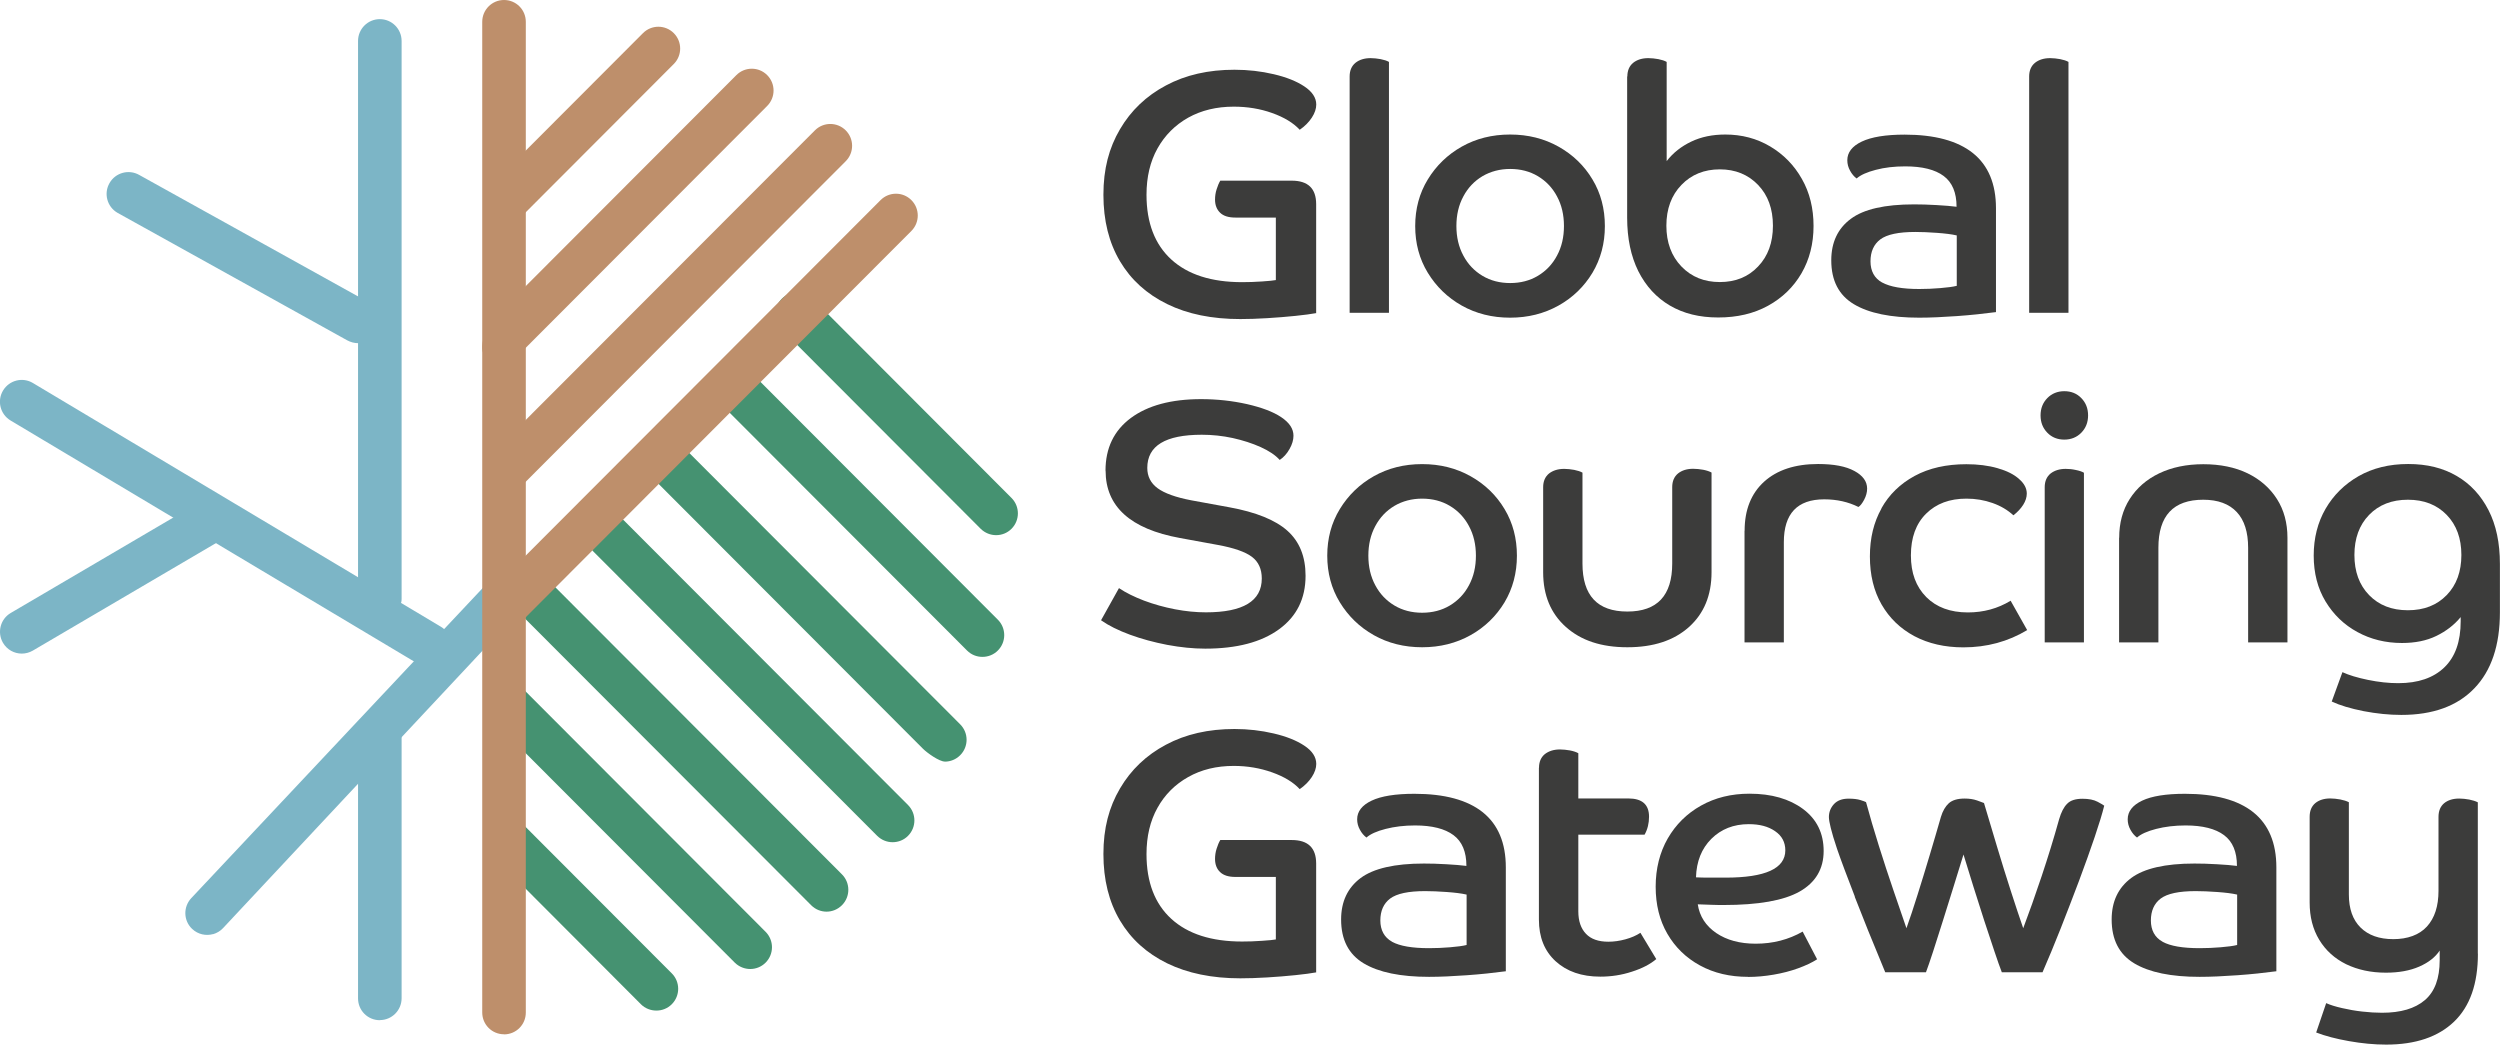<svg width="213" height="89" viewBox="0 0 213 89" fill="none" xmlns="http://www.w3.org/2000/svg">
<g clip-path="url(#clip0_1_21)">
<path d="M112.145 26.677C111.715 26.753 111.124 26.838 110.365 26.914C109.614 26.99 108.812 27.058 107.968 27.108C107.124 27.159 106.357 27.184 105.673 27.184C103.26 27.184 101.184 26.762 99.446 25.908C97.699 25.054 96.357 23.837 95.421 22.256C94.484 20.676 94.011 18.791 94.011 16.593C94.011 14.395 94.484 12.612 95.421 11.014C96.357 9.416 97.665 8.165 99.344 7.278C101.015 6.382 102.964 5.942 105.175 5.942C106.331 5.942 107.445 6.069 108.525 6.323C109.605 6.576 110.466 6.923 111.116 7.354C111.799 7.802 112.145 8.326 112.145 8.909C112.145 9.264 112.019 9.636 111.766 10.025C111.512 10.414 111.166 10.761 110.736 11.056C110.188 10.465 109.403 9.991 108.382 9.628C107.361 9.264 106.272 9.087 105.116 9.087C103.648 9.087 102.357 9.4 101.234 10.025C100.121 10.651 99.243 11.53 98.619 12.646C97.994 13.761 97.682 15.08 97.682 16.593C97.682 18.985 98.391 20.828 99.8 22.113C101.209 23.398 103.217 24.04 105.825 24.04C106.357 24.04 106.922 24.023 107.513 23.981C108.112 23.939 108.508 23.905 108.702 23.862V18.537H105.26C104.669 18.537 104.239 18.402 103.952 18.123C103.665 17.844 103.521 17.472 103.521 17.007C103.521 16.711 103.563 16.415 103.656 16.128C103.749 15.832 103.85 15.587 103.969 15.393H110.053C111.445 15.393 112.137 16.06 112.137 17.396V26.703L112.145 26.677Z" fill="#3C3C3B"/>
<path d="M118.339 26.652H114.989V6.517C114.989 6.01 115.158 5.621 115.487 5.351C115.816 5.089 116.246 4.953 116.778 4.953C117.056 4.953 117.335 4.987 117.63 5.038C117.925 5.097 118.162 5.173 118.339 5.275V26.652Z" fill="#3C3C3B"/>
<path d="M132.659 21.774C133.055 21.039 133.249 20.202 133.249 19.256C133.249 18.309 133.055 17.472 132.659 16.737C132.271 16.001 131.722 15.426 131.03 15.012C130.338 14.598 129.545 14.395 128.667 14.395C127.79 14.395 126.997 14.607 126.305 15.012C125.613 15.426 125.064 16.001 124.676 16.737C124.28 17.472 124.085 18.309 124.085 19.256C124.085 20.202 124.28 21.039 124.676 21.774C125.064 22.51 125.613 23.085 126.305 23.499C126.997 23.913 127.79 24.116 128.667 24.116C129.545 24.116 130.338 23.913 131.03 23.499C131.722 23.085 132.271 22.51 132.659 21.774ZM121.647 23.237C120.93 22.062 120.575 20.735 120.575 19.264C120.575 17.793 120.93 16.466 121.647 15.291C122.364 14.116 123.326 13.178 124.541 12.493C125.756 11.809 127.123 11.462 128.659 11.462C130.195 11.462 131.562 11.809 132.785 12.493C134.009 13.178 134.979 14.116 135.68 15.291C136.389 16.466 136.735 17.793 136.735 19.264C136.735 20.735 136.38 22.062 135.68 23.237C134.971 24.412 134.009 25.35 132.785 26.035C131.562 26.719 130.186 27.066 128.659 27.066C127.132 27.066 125.756 26.719 124.541 26.035C123.326 25.35 122.364 24.412 121.647 23.237Z" fill="#3C3C3B"/>
<path d="M149.789 15.756C148.945 14.877 147.856 14.429 146.531 14.429C145.207 14.429 144.11 14.869 143.257 15.756C142.405 16.635 141.975 17.802 141.975 19.23C141.975 20.659 142.405 21.817 143.257 22.704C144.11 23.592 145.198 24.031 146.531 24.031C147.865 24.031 148.953 23.592 149.789 22.704C150.632 21.825 151.054 20.667 151.054 19.23C151.054 17.793 150.632 16.635 149.789 15.756ZM138.65 6.517C138.65 6.01 138.819 5.621 139.148 5.351C139.477 5.089 139.907 4.953 140.439 4.953C140.717 4.953 140.996 4.987 141.291 5.038C141.587 5.097 141.823 5.173 142 5.275V13.727C142.549 13.017 143.249 12.468 144.101 12.062C144.953 11.656 145.915 11.462 146.995 11.462C148.405 11.462 149.679 11.8 150.818 12.476C151.957 13.153 152.86 14.074 153.518 15.241C154.185 16.407 154.514 17.751 154.514 19.256C154.514 20.76 154.168 22.113 153.485 23.288C152.801 24.462 151.848 25.384 150.632 26.052C149.417 26.719 148.008 27.049 146.396 27.049C144.785 27.049 143.435 26.711 142.278 26.035C141.122 25.358 140.228 24.378 139.587 23.11C138.954 21.834 138.633 20.312 138.633 18.546V6.517H138.65Z" fill="#3C3C3B"/>
<path d="M160.37 24.074C161.037 24.437 162.083 24.623 163.518 24.623C164.108 24.623 164.699 24.598 165.307 24.547C165.914 24.496 166.387 24.437 166.716 24.353V20.059C166.285 19.957 165.72 19.89 165.028 19.839C164.328 19.788 163.72 19.763 163.189 19.763C161.754 19.763 160.767 19.974 160.201 20.397C159.645 20.819 159.366 21.445 159.366 22.265C159.366 23.085 159.695 23.71 160.362 24.074M170.041 26.593C169.019 26.728 167.923 26.846 166.733 26.931C165.551 27.015 164.48 27.066 163.518 27.066C161.087 27.066 159.231 26.686 157.948 25.916C156.666 25.147 156.024 23.905 156.024 22.18C156.024 20.65 156.581 19.467 157.687 18.647C158.792 17.819 160.59 17.413 163.079 17.413C163.644 17.413 164.286 17.43 164.994 17.472C165.695 17.514 166.269 17.557 166.699 17.616C166.699 16.415 166.336 15.545 165.602 14.995C164.868 14.446 163.771 14.175 162.328 14.175C161.408 14.175 160.573 14.268 159.813 14.471C159.062 14.666 158.514 14.911 158.185 15.207C157.965 15.046 157.78 14.826 157.628 14.547C157.467 14.26 157.391 13.964 157.391 13.651C157.391 12.984 157.805 12.451 158.623 12.062C159.442 11.673 160.657 11.47 162.269 11.47C164.834 11.47 166.775 11.995 168.091 13.043C169.399 14.091 170.057 15.663 170.057 17.742V26.601L170.041 26.593Z" fill="#3C3C3B"/>
<path d="M176.234 26.652H172.884V6.517C172.884 6.01 173.053 5.621 173.382 5.351C173.711 5.089 174.142 4.953 174.673 4.953C174.952 4.953 175.23 4.987 175.525 5.038C175.821 5.097 176.057 5.173 176.234 5.275V26.652Z" fill="#3C3C3B"/>
<path d="M94.189 40.1C94.189 38.181 94.906 36.685 96.349 35.612C97.792 34.547 99.783 34.006 102.331 34.006C103.682 34.006 104.99 34.15 106.238 34.428C107.487 34.716 108.466 35.079 109.15 35.536C109.858 36.009 110.204 36.533 110.204 37.125C110.204 37.48 110.095 37.86 109.867 38.258C109.639 38.663 109.361 38.968 109.032 39.187C108.66 38.773 108.112 38.41 107.403 38.089C106.686 37.767 105.892 37.514 105.023 37.319C104.154 37.133 103.277 37.04 102.391 37.04C99.294 37.04 97.749 37.979 97.749 39.864C97.749 40.591 98.045 41.165 98.627 41.596C99.218 42.028 100.171 42.374 101.505 42.628L104.736 43.219C107.006 43.634 108.66 44.301 109.69 45.223C110.719 46.144 111.234 47.42 111.234 49.052C111.234 50.996 110.483 52.517 108.972 53.616C107.462 54.715 105.369 55.265 102.686 55.265C101.665 55.265 100.593 55.155 99.454 54.944C98.315 54.724 97.252 54.436 96.264 54.073C95.277 53.709 94.459 53.304 93.809 52.847L95.336 50.108C95.927 50.506 96.636 50.852 97.471 51.173C98.306 51.486 99.184 51.731 100.104 51.909C101.024 52.086 101.91 52.171 102.745 52.171C105.918 52.171 107.504 51.207 107.504 49.288C107.504 48.486 107.226 47.868 106.669 47.446C106.112 47.023 105.15 46.685 103.774 46.431L100.543 45.84C96.315 45.071 94.197 43.16 94.197 40.1" fill="#3C3C3B"/>
<path d="M125.157 49.863C125.554 49.128 125.748 48.291 125.748 47.344C125.748 46.398 125.554 45.561 125.157 44.825C124.769 44.09 124.22 43.515 123.529 43.101C122.837 42.687 122.043 42.484 121.166 42.484C120.288 42.484 119.495 42.695 118.803 43.101C118.111 43.515 117.563 44.09 117.174 44.825C116.778 45.561 116.584 46.398 116.584 47.344C116.584 48.291 116.778 49.128 117.174 49.863C117.563 50.599 118.111 51.173 118.803 51.588C119.495 52.002 120.288 52.205 121.166 52.205C122.043 52.205 122.837 52.002 123.529 51.588C124.22 51.173 124.769 50.599 125.157 49.863ZM114.154 51.317C113.436 50.142 113.082 48.815 113.082 47.344C113.082 45.874 113.436 44.547 114.154 43.371C114.871 42.197 115.833 41.258 117.048 40.574C118.263 39.889 119.63 39.542 121.166 39.542C122.702 39.542 124.069 39.889 125.292 40.574C126.516 41.258 127.486 42.197 128.187 43.371C128.895 44.547 129.241 45.874 129.241 47.344C129.241 48.815 128.887 50.142 128.187 51.317C127.478 52.492 126.516 53.43 125.292 54.115C124.069 54.8 122.693 55.146 121.166 55.146C119.638 55.146 118.263 54.8 117.048 54.115C115.833 53.43 114.871 52.492 114.154 51.317Z" fill="#3C3C3B"/>
<path d="M145.823 48.756C145.823 50.717 145.181 52.272 143.899 53.422C142.616 54.572 140.869 55.146 138.65 55.146C136.431 55.146 134.709 54.572 133.418 53.422C132.127 52.272 131.477 50.717 131.477 48.756V41.512C131.477 41.005 131.646 40.616 131.975 40.345C132.313 40.083 132.743 39.948 133.266 39.948C133.545 39.948 133.823 39.982 134.119 40.033C134.414 40.092 134.65 40.168 134.827 40.269V48.012C134.827 50.742 136.102 52.103 138.65 52.103C141.198 52.103 142.473 50.742 142.473 48.012V41.504C142.473 40.996 142.641 40.608 142.97 40.337C143.299 40.075 143.73 39.94 144.261 39.94C144.54 39.94 144.818 39.974 145.114 40.024C145.409 40.083 145.645 40.16 145.823 40.261V48.739V48.756Z" fill="#3C3C3B"/>
<path d="M148.641 45.223C148.641 43.439 149.198 42.044 150.303 41.039C151.409 40.041 152.944 39.534 154.902 39.534C156.235 39.534 157.265 39.728 157.991 40.126C158.716 40.514 159.079 41.022 159.079 41.63C159.079 41.943 158.995 42.256 158.826 42.577C158.657 42.89 158.497 43.101 158.337 43.194C157.476 42.763 156.505 42.543 155.425 42.543C153.13 42.543 151.983 43.76 151.983 46.195V54.732H148.633V45.223H148.641Z" fill="#3C3C3B"/>
<path d="M160.294 43.312C160.952 42.137 161.898 41.216 163.13 40.548C164.362 39.88 165.83 39.551 167.534 39.551C168.513 39.551 169.399 39.661 170.192 39.889C170.986 40.117 171.602 40.422 172.032 40.819C172.462 41.191 172.682 41.605 172.682 42.053C172.682 42.366 172.58 42.687 172.378 43.008C172.175 43.329 171.889 43.634 171.543 43.904C171.053 43.456 170.462 43.101 169.762 42.856C169.07 42.611 168.328 42.484 167.543 42.484C166.108 42.484 164.969 42.907 164.1 43.769C163.239 44.623 162.809 45.806 162.809 47.319C162.809 48.832 163.248 49.99 164.117 50.869C164.986 51.74 166.167 52.179 167.661 52.179C168.994 52.179 170.209 51.85 171.306 51.182L172.715 53.684C171.087 54.664 169.273 55.155 167.281 55.155C165.695 55.155 164.302 54.834 163.104 54.2C161.906 53.557 160.978 52.661 160.311 51.503C159.645 50.345 159.315 48.984 159.315 47.412C159.315 45.84 159.645 44.496 160.303 43.321" fill="#3C3C3B"/>
<path d="M177.559 54.732H174.209V41.512C174.209 41.005 174.378 40.616 174.707 40.345C175.044 40.083 175.475 39.948 175.998 39.948C176.268 39.948 176.555 39.974 176.85 40.041C177.146 40.1 177.382 40.176 177.551 40.278V54.732H177.559ZM174.428 36.863C174.049 36.474 173.855 35.984 173.855 35.392C173.855 34.8 174.049 34.31 174.428 33.921C174.808 33.532 175.298 33.33 175.88 33.33C176.462 33.33 176.951 33.524 177.331 33.921C177.711 34.31 177.905 34.8 177.905 35.392C177.905 35.984 177.711 36.474 177.331 36.863C176.951 37.252 176.462 37.455 175.88 37.455C175.298 37.455 174.808 37.26 174.428 36.863Z" fill="#3C3C3B"/>
<path d="M180.555 45.814C180.555 44.563 180.85 43.456 181.449 42.518C182.048 41.58 182.884 40.844 183.964 40.328C185.044 39.813 186.293 39.551 187.727 39.551C189.162 39.551 190.436 39.813 191.499 40.328C192.571 40.853 193.398 41.58 193.997 42.518C194.596 43.456 194.891 44.563 194.891 45.814V54.732H191.541V46.668C191.541 45.333 191.221 44.318 190.571 43.625C189.921 42.932 188.976 42.577 187.719 42.577C185.17 42.577 183.896 43.938 183.896 46.668V54.732H180.546V45.814H180.555Z" fill="#3C3C3B"/>
<path d="M205.152 42.577C203.785 42.577 202.68 43.008 201.845 43.87C201.009 44.733 200.596 45.874 200.596 47.285C200.596 48.697 201.009 49.838 201.845 50.7C202.68 51.562 203.777 51.993 205.152 51.993C206.528 51.993 207.625 51.562 208.46 50.7C209.296 49.838 209.709 48.697 209.709 47.285C209.709 45.874 209.296 44.733 208.46 43.87C207.625 43.008 206.528 42.577 205.152 42.577ZM204.595 60.911C203.558 60.911 202.486 60.801 201.38 60.59C200.275 60.37 199.364 60.1 198.663 59.77L199.575 57.268C200.123 57.522 200.849 57.741 201.752 57.927C202.655 58.113 203.515 58.206 204.334 58.206C206.021 58.206 207.329 57.758 208.258 56.862C209.186 55.966 209.65 54.664 209.65 52.932V52.577C209.101 53.245 208.41 53.777 207.574 54.183C206.739 54.589 205.768 54.783 204.646 54.783C203.254 54.783 201.988 54.47 200.857 53.853C199.718 53.236 198.815 52.365 198.14 51.25C197.465 50.134 197.128 48.824 197.128 47.336C197.128 45.848 197.465 44.513 198.14 43.346C198.815 42.18 199.76 41.25 200.958 40.565C202.165 39.88 203.566 39.534 205.178 39.534C206.789 39.534 208.14 39.872 209.304 40.548C210.468 41.224 211.371 42.197 212.021 43.465C212.671 44.732 212.992 46.254 212.992 48.046V52.171C212.992 54.977 212.266 57.141 210.814 58.646C209.363 60.159 207.287 60.911 204.587 60.911" fill="#3C3C3B"/>
<path d="M112.145 82.846C111.715 82.922 111.124 83.007 110.365 83.083C109.614 83.159 108.812 83.227 107.968 83.277C107.124 83.328 106.357 83.353 105.673 83.353C103.26 83.353 101.184 82.922 99.446 82.077C97.699 81.223 96.357 80.006 95.421 78.425C94.484 76.845 94.011 74.96 94.011 72.762C94.011 70.564 94.484 68.781 95.421 67.183C96.357 65.586 97.665 64.335 99.344 63.447C101.015 62.551 102.964 62.111 105.175 62.111C106.331 62.111 107.445 62.238 108.525 62.492C109.605 62.745 110.466 63.092 111.116 63.523C111.799 63.971 112.145 64.495 112.145 65.087C112.145 65.442 112.019 65.814 111.766 66.203C111.512 66.591 111.166 66.938 110.736 67.234C110.188 66.642 109.403 66.169 108.382 65.805C107.361 65.442 106.272 65.256 105.116 65.256C103.648 65.256 102.357 65.569 101.234 66.203C100.121 66.828 99.243 67.699 98.619 68.823C97.994 69.939 97.682 71.257 97.682 72.77C97.682 75.163 98.391 77.005 99.8 78.29C101.209 79.575 103.217 80.218 105.825 80.218C106.357 80.218 106.922 80.201 107.513 80.158C108.112 80.116 108.508 80.082 108.702 80.04V74.715H105.26C104.669 74.715 104.239 74.579 103.952 74.3C103.665 74.03 103.521 73.65 103.521 73.185C103.521 72.889 103.563 72.593 103.656 72.306C103.749 72.01 103.85 71.765 103.969 71.57H110.053C111.445 71.57 112.137 72.238 112.137 73.574V82.872L112.145 82.846Z" fill="#3C3C3B"/>
<path d="M118.609 80.243C119.276 80.606 120.322 80.784 121.756 80.784C122.347 80.784 122.938 80.758 123.545 80.708C124.153 80.657 124.625 80.598 124.955 80.513V76.219C124.524 76.118 123.959 76.05 123.267 75.999C122.567 75.949 121.959 75.923 121.427 75.923C119.993 75.923 119.006 76.135 118.44 76.557C117.883 76.98 117.605 77.606 117.605 78.425C117.605 79.245 117.942 79.871 118.601 80.234M128.279 82.753C127.258 82.889 126.161 83.007 124.971 83.091C123.79 83.176 122.718 83.227 121.756 83.227C119.326 83.227 117.47 82.846 116.187 82.077C114.905 81.308 114.263 80.065 114.263 78.341C114.263 76.811 114.82 75.636 115.926 74.808C117.031 73.988 118.828 73.574 121.318 73.574C121.883 73.574 122.524 73.591 123.233 73.633C123.934 73.675 124.507 73.717 124.938 73.776C124.938 72.576 124.575 71.706 123.841 71.156C123.107 70.607 122.01 70.328 120.567 70.328C119.647 70.328 118.811 70.429 118.052 70.624C117.293 70.818 116.753 71.063 116.423 71.359C116.204 71.198 116.018 70.978 115.867 70.7C115.706 70.412 115.63 70.116 115.63 69.804C115.63 69.136 116.044 68.603 116.862 68.215C117.681 67.826 118.896 67.631 120.508 67.631C123.073 67.631 125.014 68.155 126.33 69.203C127.638 70.252 128.296 71.815 128.296 73.903V82.762L128.279 82.753Z" fill="#3C3C3B"/>
<path d="M131.123 65.417C131.123 64.909 131.292 64.521 131.621 64.25C131.958 63.988 132.389 63.853 132.912 63.853C133.182 63.853 133.469 63.887 133.764 63.937C134.06 63.996 134.296 64.073 134.473 64.174V68.028H138.734C139.907 68.028 140.498 68.544 140.498 69.584C140.498 70.15 140.371 70.666 140.118 71.114H134.473V77.648C134.473 78.468 134.692 79.11 135.123 79.558C135.553 80.015 136.194 80.234 137.03 80.234C137.502 80.234 137.983 80.167 138.481 80.031C138.979 79.896 139.409 79.71 139.764 79.474L141.114 81.714C140.608 82.145 139.916 82.508 139.038 82.787C138.169 83.075 137.266 83.21 136.346 83.21C134.76 83.21 133.494 82.77 132.541 81.9C131.587 81.029 131.115 79.846 131.115 78.349V65.4L131.123 65.417Z" fill="#3C3C3B"/>
<path d="M148.995 70.218C147.704 70.218 146.641 70.64 145.806 71.469C144.97 72.306 144.54 73.396 144.498 74.749C144.835 74.765 145.181 74.774 145.553 74.774H147.021C150.413 74.774 152.109 73.996 152.109 72.449C152.109 71.765 151.822 71.215 151.24 70.818C150.658 70.412 149.915 70.218 148.995 70.218ZM148.936 83.227C147.384 83.227 146.025 82.906 144.835 82.255C143.645 81.604 142.726 80.708 142.059 79.558C141.392 78.409 141.063 77.073 141.063 75.543C141.063 74.013 141.409 72.627 142.093 71.435C142.776 70.252 143.721 69.313 144.928 68.637C146.135 67.961 147.51 67.623 149.054 67.623C150.936 67.623 152.455 68.062 153.628 68.933C154.792 69.804 155.375 70.995 155.375 72.508C155.375 74.022 154.691 75.188 153.333 75.957C151.974 76.727 149.814 77.107 146.852 77.107C146.574 77.107 146.244 77.107 145.839 77.09C145.434 77.082 145.038 77.065 144.65 77.048C144.802 78.07 145.333 78.882 146.219 79.491C147.114 80.099 148.236 80.403 149.586 80.403C151.054 80.403 152.388 80.057 153.586 79.372L154.818 81.731C154.387 82.01 153.847 82.263 153.198 82.5C152.548 82.736 151.856 82.914 151.113 83.041C150.371 83.168 149.645 83.235 148.936 83.235" fill="#3C3C3B"/>
<path d="M158.033 76.388C157.375 74.689 156.868 73.345 156.522 72.339C156.269 71.579 156.084 70.978 155.982 70.547C155.873 70.116 155.822 69.804 155.822 69.609C155.822 69.195 155.965 68.832 156.244 68.519C156.531 68.206 156.944 68.045 157.493 68.045C157.923 68.045 158.261 68.088 158.505 68.164C158.75 68.24 158.91 68.299 158.986 68.341C159.299 69.499 159.661 70.733 160.075 72.052C160.488 73.362 160.902 74.639 161.324 75.864C161.746 77.09 162.117 78.163 162.429 79.085C162.725 78.256 163.045 77.301 163.383 76.211C163.729 75.12 164.066 74.005 164.412 72.855C164.758 71.706 165.07 70.624 165.366 69.601C165.518 69.094 165.745 68.705 166.041 68.434C166.336 68.172 166.783 68.037 167.391 68.037C167.779 68.037 168.133 68.088 168.446 68.198C168.758 68.307 168.952 68.383 169.036 68.417C169.391 69.592 169.762 70.835 170.15 72.145C170.538 73.447 170.935 74.706 171.323 75.915C171.711 77.124 172.066 78.18 172.378 79.085C172.884 77.749 173.407 76.27 173.947 74.656C174.488 73.033 174.985 71.427 175.433 69.812C175.61 69.203 175.838 68.755 176.125 68.477C176.403 68.189 176.842 68.054 177.432 68.054C177.964 68.054 178.394 68.138 178.724 68.316C179.053 68.493 179.238 68.603 179.28 68.645C179.12 69.296 178.85 70.184 178.47 71.308C178.091 72.432 177.643 73.675 177.137 75.036C176.631 76.388 176.099 77.749 175.568 79.11C175.028 80.471 174.513 81.714 174.023 82.838H170.555C170.395 82.424 170.184 81.832 169.922 81.046C169.661 80.26 169.365 79.389 169.053 78.425C168.741 77.462 168.429 76.49 168.125 75.509C167.821 74.529 167.543 73.624 167.29 72.804C167.036 73.633 166.758 74.529 166.454 75.509C166.15 76.49 165.847 77.462 165.543 78.425C165.239 79.389 164.961 80.26 164.708 81.046C164.454 81.832 164.243 82.432 164.092 82.838H160.623C159.543 80.251 158.683 78.104 158.024 76.405" fill="#3C3C3B"/>
<path d="M184.259 80.243C184.926 80.606 185.972 80.784 187.407 80.784C187.997 80.784 188.588 80.758 189.196 80.708C189.803 80.657 190.276 80.598 190.605 80.513V76.219C190.174 76.118 189.609 76.05 188.917 75.999C188.217 75.949 187.609 75.923 187.078 75.923C185.643 75.923 184.656 76.135 184.09 76.557C183.533 76.98 183.255 77.606 183.255 78.425C183.255 79.245 183.584 79.871 184.251 80.234M193.929 82.753C192.908 82.889 191.811 83.007 190.622 83.091C189.44 83.176 188.369 83.227 187.407 83.227C184.976 83.227 183.12 82.846 181.837 82.077C180.555 81.308 179.913 80.065 179.913 78.341C179.913 76.811 180.47 75.636 181.576 74.808C182.681 73.988 184.479 73.574 186.968 73.574C187.533 73.574 188.174 73.591 188.883 73.633C189.584 73.675 190.158 73.717 190.588 73.776C190.588 72.576 190.225 71.706 189.491 71.156C188.757 70.607 187.66 70.328 186.217 70.328C185.297 70.328 184.462 70.429 183.702 70.624C182.951 70.818 182.403 71.063 182.074 71.359C181.854 71.198 181.669 70.978 181.517 70.7C181.356 70.412 181.28 70.116 181.28 69.804C181.28 69.136 181.694 68.603 182.512 68.215C183.331 67.826 184.546 67.631 186.158 67.631C188.723 67.631 190.664 68.155 191.98 69.203C193.288 70.252 193.946 71.815 193.946 73.903V82.762L193.929 82.753Z" fill="#3C3C3B"/>
<path d="M211.118 81.257C211.118 83.81 210.443 85.737 209.093 87.039C207.743 88.341 205.811 89 203.304 89C202.283 89 201.229 88.899 200.132 88.704C199.035 88.51 198.106 88.265 197.338 87.969L198.191 85.467C198.545 85.627 198.992 85.763 199.541 85.889C200.089 86.016 200.663 86.118 201.262 86.185C201.861 86.253 202.427 86.287 202.95 86.287C204.536 86.287 205.751 85.932 206.595 85.213C207.439 84.495 207.861 83.362 207.861 81.815V80.987C207.49 81.553 206.908 82.01 206.114 82.356C205.321 82.703 204.376 82.872 203.279 82.872C202.005 82.872 200.883 82.627 199.895 82.153C198.916 81.671 198.149 80.978 197.6 80.074C197.052 79.169 196.782 78.113 196.782 76.895V69.592C196.782 69.085 196.942 68.696 197.263 68.426C197.583 68.164 198.014 68.028 198.537 68.028C198.815 68.028 199.094 68.062 199.389 68.113C199.684 68.172 199.929 68.248 200.123 68.35V76.211C200.123 77.428 200.452 78.366 201.119 79.026C201.785 79.685 202.714 80.015 203.912 80.015C205.11 80.015 206.123 79.66 206.773 78.941C207.431 78.223 207.76 77.208 207.76 75.898V69.601C207.76 69.094 207.92 68.705 208.241 68.434C208.561 68.172 208.992 68.037 209.523 68.037C209.793 68.037 210.08 68.071 210.376 68.121C210.671 68.181 210.916 68.257 211.11 68.358V81.249L211.118 81.257Z" fill="#3C3C3B"/>
<path d="M32.361 86.921C31.331 86.921 30.505 86.092 30.505 85.061V64.495C30.505 63.464 31.331 62.636 32.361 62.636C33.39 62.636 34.217 60.818 34.217 61.841V85.052C34.217 86.075 33.39 86.912 32.361 86.912" fill="#7CB5C6"/>
<path d="M30.505 29.238C30.192 29.238 29.872 29.154 29.576 28.993L10.008 18.131C9.122 17.616 8.818 16.483 9.333 15.595C9.839 14.708 10.978 14.395 11.873 14.911L31.441 25.773C32.327 26.288 32.631 27.421 32.116 28.309C31.77 28.909 31.146 29.238 30.505 29.238Z" fill="#7CB5C6"/>
<path d="M32.361 51.038C31.331 51.038 30.505 50.21 30.505 49.179V3.491C30.505 2.468 31.331 1.631 32.361 1.631C33.39 1.631 34.217 2.468 34.217 3.491V51.038C34.217 52.061 33.39 51.038 32.361 51.038Z" fill="#7CB5C6"/>
<path d="M55.921 86.101C55.448 86.101 54.967 85.923 54.604 85.56L41.888 72.813C41.162 72.086 41.643 71.393 42.369 70.666C43.094 69.939 43.221 68.891 43.947 69.618L57.237 82.931C57.963 83.658 57.963 84.833 57.237 85.56C56.874 85.923 56.402 86.101 55.929 86.101" fill="#459271"/>
<path d="M63.92 82.559C63.448 82.559 62.975 82.381 62.604 82.018L42.133 61.511C41.407 60.784 41.407 59.609 42.133 58.883C42.858 58.156 44.031 58.156 44.757 58.883L65.228 79.389C65.954 80.116 65.954 81.291 65.228 82.018C64.865 82.381 64.393 82.559 63.92 82.559Z" fill="#459271"/>
<path d="M70.426 77.673C69.954 77.673 69.481 77.496 69.11 77.124L44.504 52.475C43.778 51.748 43.778 50.573 44.504 49.846C45.229 49.12 46.402 49.12 47.128 49.846L71.734 74.495C72.46 75.222 72.46 76.397 71.734 77.124C71.371 77.487 70.899 77.673 70.418 77.673" fill="#459271"/>
<path d="M76.055 71.756C75.582 71.756 75.109 71.579 74.738 71.215L50.554 46.989C49.828 46.262 49.828 45.087 50.554 44.361C51.28 43.634 52.453 43.634 53.178 44.361L77.362 68.586C78.088 69.313 78.088 70.488 77.362 71.215C77 71.579 76.527 71.756 76.046 71.756" fill="#459271"/>
<path d="M80.493 64.884C80.021 64.884 78.991 64.149 78.628 63.785L55.229 40.345C54.503 39.618 54.503 38.444 55.229 37.717C55.955 36.99 57.127 36.99 57.853 37.717L81.809 61.714C82.535 62.441 82.535 63.616 81.809 64.343C81.447 64.707 80.974 64.892 80.493 64.892" fill="#459271"/>
<path d="M83.7 55.966C83.227 55.966 82.755 55.789 82.392 55.425L61.743 34.741C61.017 34.014 61.017 32.839 61.743 32.112C62.469 31.385 63.642 31.385 64.368 32.112L85.016 52.797C85.742 53.523 85.742 54.698 85.016 55.425C84.653 55.789 84.181 55.966 83.7 55.966Z" fill="#459271"/>
<path d="M84.873 45.595C84.4 45.595 83.927 45.417 83.556 45.054L66.612 28.08C65.886 27.353 65.886 26.178 66.612 25.451C67.338 24.725 68.511 24.725 69.236 25.451L86.18 42.425C86.906 43.152 86.906 44.327 86.18 45.054C85.818 45.417 85.345 45.595 84.873 45.595Z" fill="#459271"/>
<path d="M18.159 79.584C17.552 79.753 16.877 79.617 16.379 79.152C15.628 78.451 15.594 77.276 16.294 76.524L41.643 49.551C42.343 48.807 41.601 50.683 42.352 51.393C43.103 52.103 43.137 53.27 42.436 54.022L19.003 79.076C18.767 79.33 18.471 79.499 18.159 79.592" fill="#7CB5C6"/>
<path d="M1.856 55.687C1.215 55.687 0.599 55.358 0.253 54.766C-0.262 53.878 0.034 52.737 0.92 52.222L16.818 42.89C17.704 42.374 18.843 42.67 19.358 43.557C19.872 44.445 19.577 45.586 18.691 46.102L2.793 55.434C2.498 55.603 2.177 55.687 1.856 55.687Z" fill="#7CB5C6"/>
<path d="M36.622 56.862C36.293 56.862 35.964 56.778 35.669 56.592L0.894 35.823C0.017 35.291 -0.27 34.15 0.262 33.27C0.793 32.391 1.932 32.104 2.81 32.636L37.576 53.405C38.453 53.938 38.74 55.079 38.209 55.958C37.863 56.533 37.247 56.854 36.614 56.854" fill="#7CB5C6"/>
<path d="M43.196 53.422C42.723 53.422 42.251 53.245 41.879 52.881C41.154 52.154 41.154 50.979 41.879 50.252L75.025 17.049C75.751 16.322 76.924 16.322 77.649 17.049C78.375 17.776 78.375 18.951 77.649 19.678L44.504 52.881C44.141 53.245 43.668 53.422 43.187 53.422" fill="#BE8F6B"/>
<path d="M42.943 88.121C41.913 88.121 41.086 87.293 41.086 86.261V1.86C41.086 0.837 41.913 0 42.943 0C43.972 0 44.799 0.828 44.799 1.86V86.27C44.799 87.301 43.972 88.129 42.943 88.129" fill="#BE8F6B"/>
<path d="M43.398 18.715C42.926 18.715 42.453 18.537 42.082 18.174C41.356 17.447 41.356 16.272 42.082 15.545L54.782 2.823C55.507 2.096 56.68 2.096 57.406 2.823C58.132 3.55 58.132 4.725 57.406 5.452L44.014 18.867C43.651 19.23 43.871 18.723 43.39 18.723" fill="#BE8F6B"/>
<path d="M42.689 30.971C42.217 30.971 41.744 30.794 41.373 30.43C40.647 29.703 41.441 27.734 42.166 27.007L62.739 6.399C63.465 5.672 64.638 5.672 65.363 6.399C66.089 7.126 66.089 8.301 65.363 9.028L43.997 30.43C43.635 30.794 43.162 30.971 42.689 30.971Z" fill="#BE8F6B"/>
<path d="M42.791 42.273C42.318 42.273 42.183 41.749 41.82 41.385C41.095 40.658 41.095 39.483 41.82 38.756L69.43 11.107C70.156 10.38 71.329 10.38 72.055 11.107C72.781 11.834 72.781 13.009 72.055 13.736L44.107 41.732C43.744 42.095 43.272 42.273 42.791 42.273Z" fill="#BE8F6B"/>
</g>
<defs>
<clipPath id="clip0_1_21">
<rect width="213" height="89" fill="white"/>
</clipPath>
</defs>
</svg>
